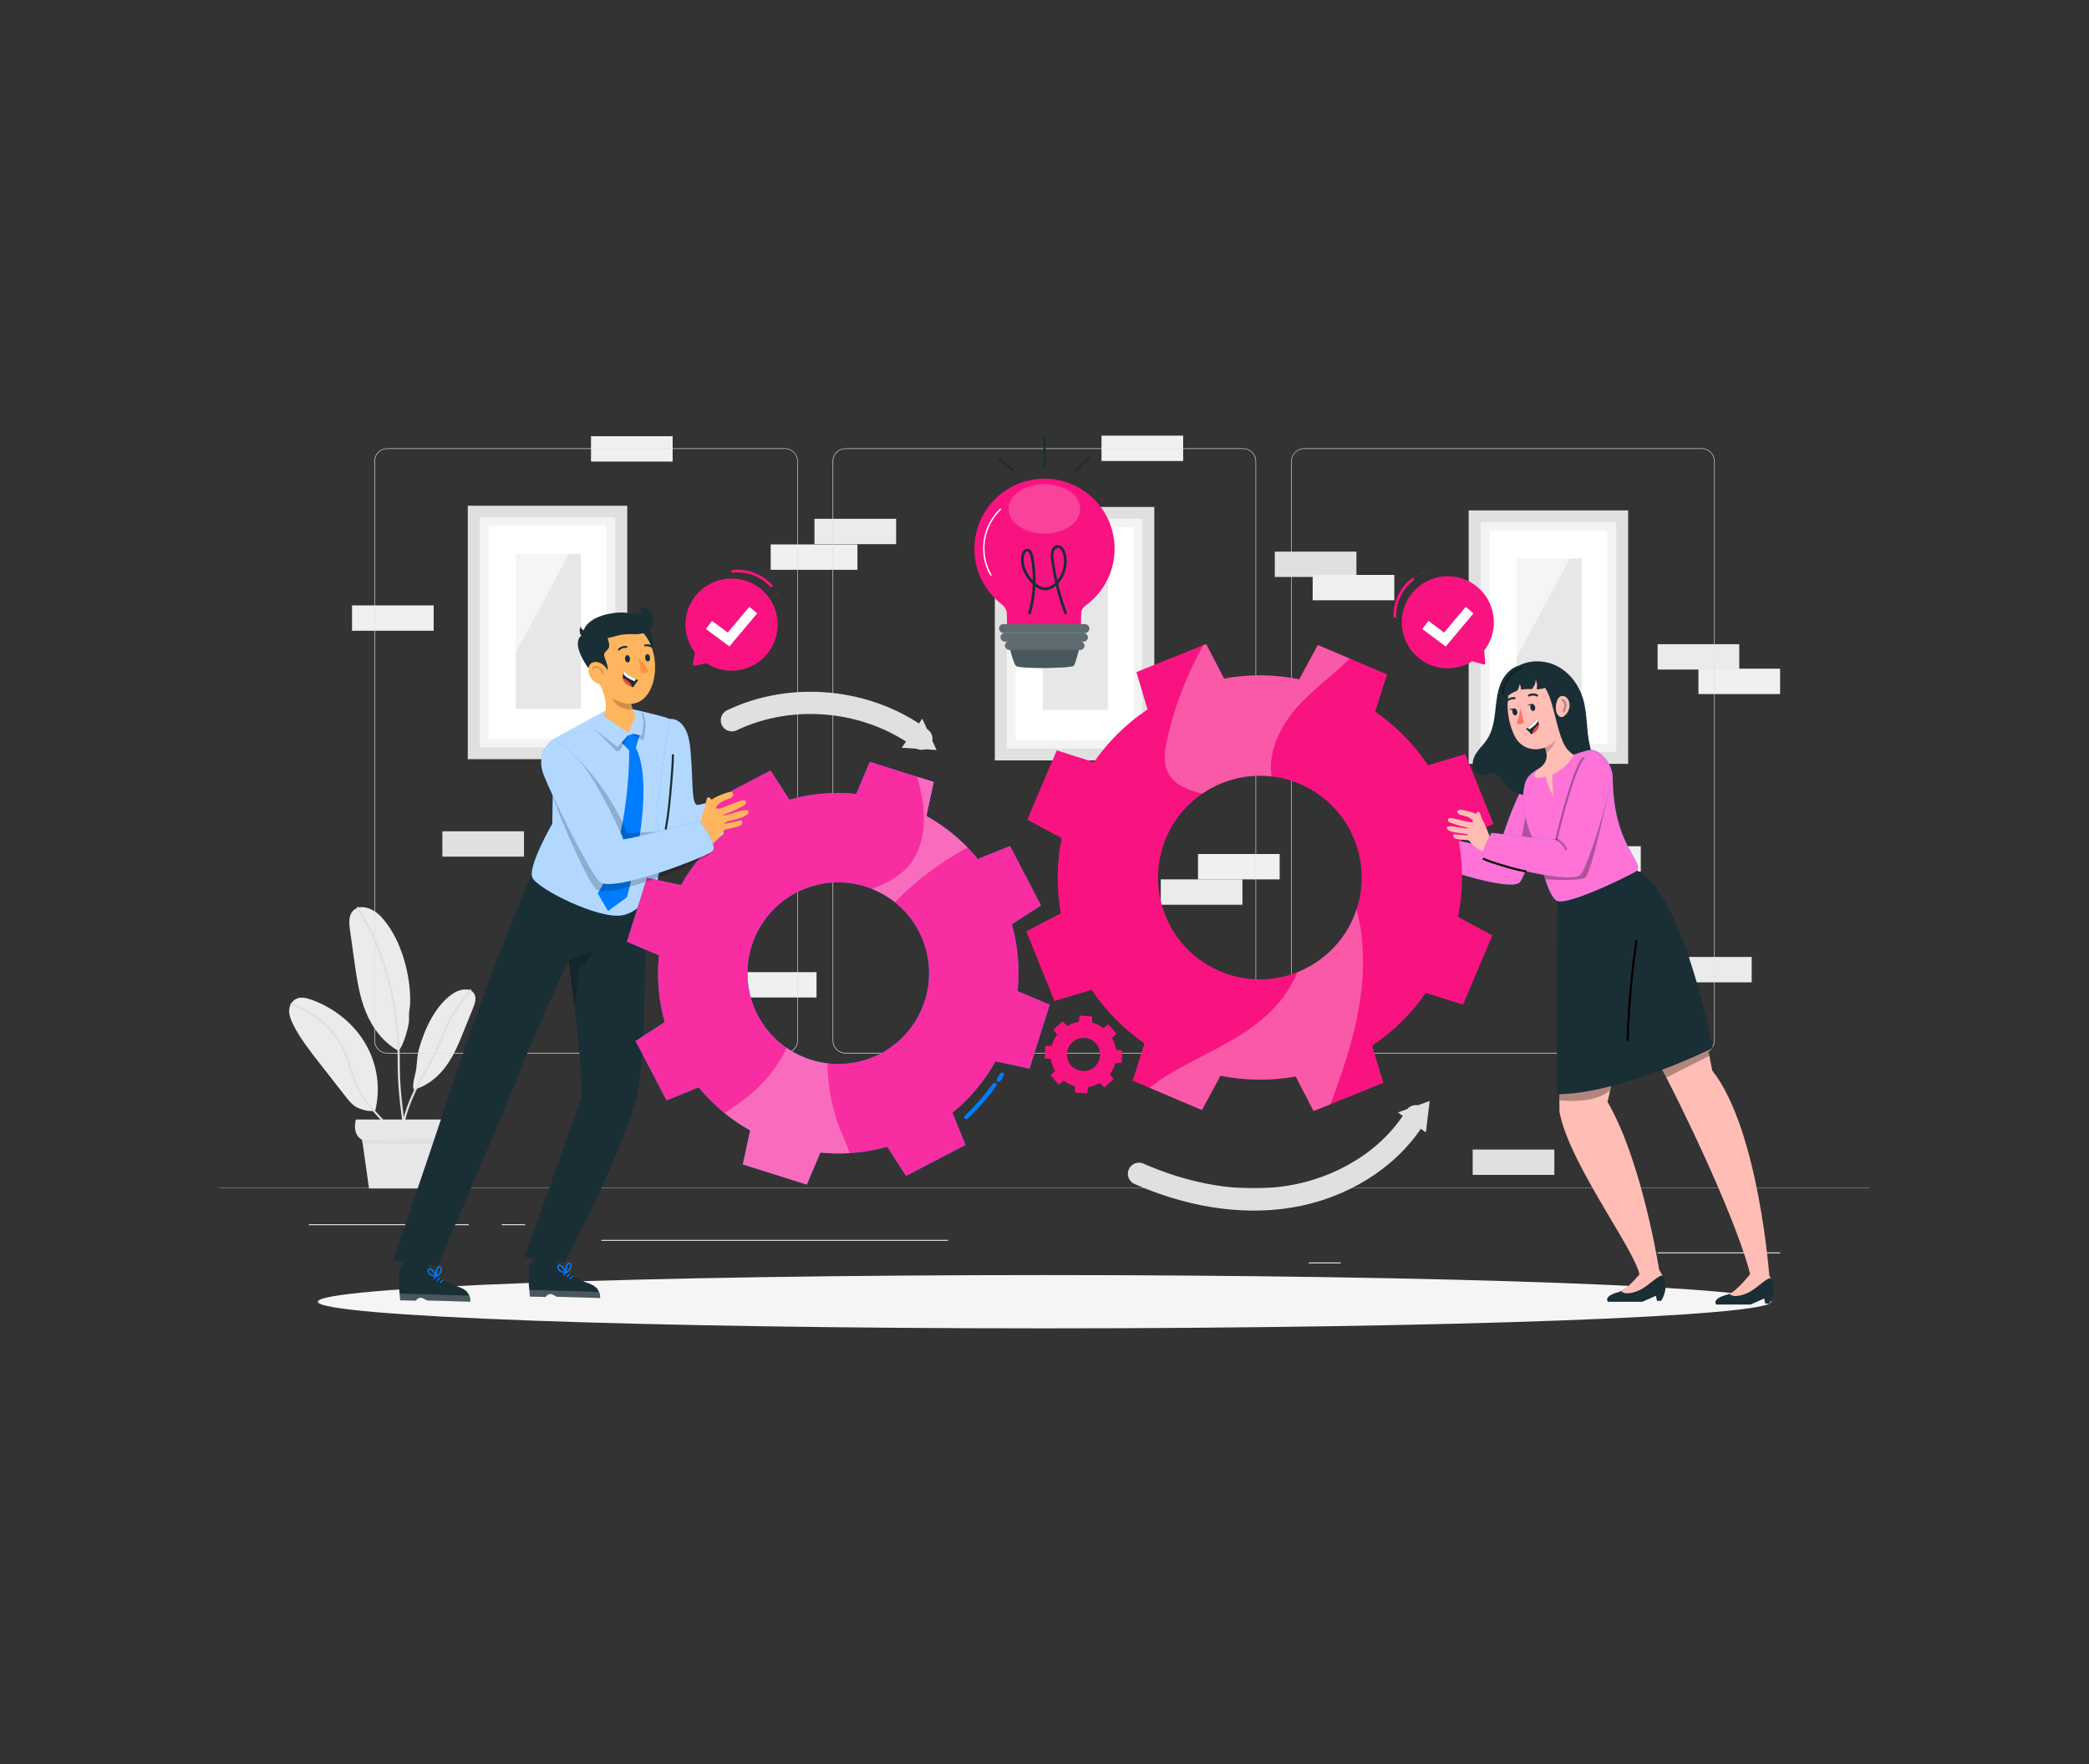 <?xml version="1.0" encoding="UTF-8"?>
<svg id="Layer_1" data-name="Layer 1" xmlns="http://www.w3.org/2000/svg" viewBox="0 0 752 635">
  <rect x="0" y="0" width="752" height="635" fill="#333333" stroke="none"/>
  <defs>
    <style>
      .cls-1, .cls-2, .cls-3, .cls-4, .cls-5 {
        opacity: .2;
      }

      .cls-1, .cls-6, .cls-3, .cls-7, .cls-8, .cls-9 {
        fill: #fff;
      }

      .cls-10 {
        fill: #ffb55d;
      }

      .cls-11 {
        fill: #ff3d3b;
      }

      .cls-2, .cls-3, .cls-12, .cls-9 {
        isolation: isolate;
      }

      .cls-13 {
        stroke: #e0e0e0;
        stroke-width: 8px;
      }

      .cls-13, .cls-14, .cls-15, .cls-16, .cls-17, .cls-5 {
        fill: none;
      }

      .cls-13, .cls-5 {
        stroke-linecap: round;
        stroke-linejoin: round;
      }

      .cls-18 {
        fill: #f0f0f0;
      }

      .cls-14 {
        stroke: #f81381;
      }

      .cls-14, .cls-15, .cls-16, .cls-17 {
        stroke-miterlimit: 10;
      }

      .cls-19, .cls-7 {
        opacity: .3;
      }

      .cls-20 {
        fill: #e0e0e0;
      }

      .cls-15 {
        stroke: #fff;
      }

      .cls-15, .cls-16, .cls-5 {
        stroke-width: .5px;
      }

      .cls-21 {
        fill: #1a2e35;
      }

      .cls-22 {
        fill: #f72da1;
      }

      .cls-16 {
        stroke: #007cff;
      }

      .cls-17 {
        stroke: #1a2e35;
      }

      .cls-23 {
        fill: #ff7268;
      }

      .cls-24 {
        fill: #007cff;
      }

      .cls-25 {
        fill: #ffbdb5;
      }

      .cls-26 {
        fill: #e7e7e7;
      }

      .cls-27 {
        fill: #ff9144;
      }

      .cls-5 {
        stroke: #000;
      }

      .cls-28 {
        fill: #f71380;
      }

      .cls-29 {
        fill: #ebebeb;
      }

      .cls-30 {
        fill: #f81381;
      }

      .cls-31 {
        fill: #f5f5f5;
      }

      .cls-32 {
        fill: #ff73d7;
      }

      .cls-8 {
        opacity: .7;
      }

      .cls-9 {
        opacity: .6;
      }
    </style>
  </defs>
  <path class="cls-13" d="M263.46,259.28c21.66-10.35,48.95-7.7,68.22,6.63"/>
  <polygon class="cls-20" points="332.01 258.7 324.58 269.18 337.14 269.98 332.01 258.7"/>
  <g>
    <path class="cls-13" d="M410.01,422.53c16.96,7.46,35.91,11.2,54.2,8.24,18.29-2.96,35.78-13.15,45.43-28.96"/>
    <polygon class="cls-20" points="503.23 400.44 513.3 407.64 514.65 396.33 503.23 400.44"/>
  </g>
  <g>
    <g>
      <path class="cls-29" d="M149.13,392.17c-.12.27-.51-.25-.38-1.83.07-.95.3-2.14.56-3.06,1.03-3.66.52-6.19,1.55-9.85,1.98-6.99,5.92-15.68,12.31-19.86,2.22-1.45,5.73-2.2,7.33-.17,1.2,1.52.54,3.63-.17,5.39-1.12,2.76-2.23,5.53-3.35,8.29-1.75,4.34-3.53,8.73-6.32,12.58-2.79,3.86-6.72,7.19-11.54,8.52"/>
      <path class="cls-20" d="M145.63,404.19c.76-3.44,1.98-6.77,3.41-9.98,1.96-4.41,4.55-8.43,6.78-12.69,3.36-6.4,5.22-13.64,9.68-19.4,1.39-1.8,2.73-3.64,4.1-5.46.29-.39-.36-.76-.65-.38-2.87,3.82-5.92,7.43-7.92,11.8-1.83,3.97-3.36,8.08-5.31,11.99-2.18,4.37-4.88,8.43-6.93,12.88-1.63,3.54-3.05,7.23-3.89,11.04-.1.47.62.67.72.2h0Z"/>
      <path class="cls-29" d="M135.1,399.69c1.96-7.98.72-16.59-3.45-23.82-4.16-7.23-11.21-13.01-19.49-15.99-1.67-.6-3.56-1.09-5.21-.46-1.77.67-2.77,2.49-2.85,4.25-.08,1.76.61,3.47,1.4,5.07,2.38,4.81,5.75,9.14,9.1,13.43,3.29,4.21,6.58,8.42,9.87,12.63,1.05,1.34,2.13,2.71,3.62,3.62,1.49.91,5.43,2.06,7,1.26"/>
      <path class="cls-29" d="M143.5,378.15c2.03-2.06,3.8-9.62,3.76-10.9-.15-5.03.54-3.48.39-8.52-.29-9.61-3.78-21.8-10.71-28.99-2.4-2.49-6.72-4.43-9.46-2.25-2.05,1.64-1.88,4.56-1.53,7.04.55,3.89,1.1,7.79,1.64,11.68.86,6.12,1.74,12.3,4.1,18.07,2.36,5.77,6.37,11.19,12.2,14.24"/>
      <path class="cls-20" d="M143.2,418.48c1.58-4.61-.48-9.38-3.28-13.05-3.2-4.19-7.36-7.59-9.93-12.26-2.61-4.73-3.76-10.07-5.78-15.05-1.4-3.46-3.78-6.5-6.44-9.09-3.61-3.52-7.95-6.32-12.78-7.83-.46-.14-.66.58-.2.72,4.35,1.36,8.3,3.81,11.65,6.88,2.74,2.51,5.28,5.51,6.8,8.93,1.95,4.38,2.98,9.12,4.95,13.49,2.05,4.56,5.32,8.01,8.63,11.68,3.7,4.1,7.66,9.56,5.66,15.37-.16.46.57.65.72.2h0Z"/>
      <path class="cls-20" d="M147.64,419.91c-.63-6.84-1.77-13.62-2.61-20.43-.44-3.56-.79-7.14-.97-10.73s-.09-7.41-.2-11.12c-.22-7.5-1.23-14.99-2.99-22.29-1.67-6.94-3.88-14.12-7.16-20.49-1.44-2.79-3.05-5.5-4.57-8.25-.23-.42-.88-.04-.65.38,1.44,2.6,2.89,5.21,4.33,7.81,1.32,2.39,2.29,5.03,3.26,7.57,1.36,3.58,2.53,7.24,3.51,10.95,1.89,7.2,3.05,14.6,3.43,22.04.2,3.86.07,7.72.21,11.58.13,3.5.42,6.99.81,10.47.85,7.52,2.16,14.97,2.85,22.51.04.48.79.48.75,0h0Z"/>
    </g>
    <path class="cls-26" d="M128.12,402.99h32.39s2.36,5.44-2.36,6.97l-2.96,17.85h-22.35l-2.48-17.53s-3.67-1.42-2.25-7.29Z"/>
    <g class="cls-12">
      <path class="cls-20" d="M130.37,410.29c9.11,0,18.67-.33,27.78-.33l-.3,1.84h-27.27l-.21-1.51Z"/>
    </g>
  </g>
  <rect class="cls-18" x="126.72" y="217.92" width="29.39" height="9.13"/>
  <rect class="cls-18" x="212.75" y="157.02" width="29.39" height="9.13"/>
  <rect class="cls-18" x="396.52" y="156.82" width="29.39" height="9.13"/>
  <g>
    <rect class="cls-18" x="611.41" y="240.71" width="29.39" height="9.13"/>
    <rect class="cls-29" x="596.71" y="231.89" width="29.39" height="9.13"/>
  </g>
  <rect class="cls-20" x="530.14" y="413.8" width="29.39" height="9.13"/>
  <rect class="cls-29" x="417.86" y="316.55" width="29.39" height="9.13"/>
  <rect class="cls-18" x="431.26" y="307.42" width="29.39" height="9.13"/>
  <rect class="cls-20" x="159.24" y="299.24" width="29.39" height="9.13"/>
  <rect class="cls-18" x="264.55" y="349.94" width="29.39" height="9.13"/>
  <g>
    <rect class="cls-29" x="601.18" y="344.48" width="29.39" height="9.13"/>
    <rect class="cls-18" x="561.26" y="304.62" width="29.39" height="9.13"/>
  </g>
  <g>
    <rect class="cls-29" x="293.19" y="186.75" width="29.39" height="9.13"/>
    <rect class="cls-18" x="277.44" y="195.98" width="31.22" height="9.13"/>
  </g>
  <rect class="cls-20" x="458.9" y="198.56" width="29.39" height="9.13"/>
  <rect class="cls-18" x="472.53" y="206.95" width="29.39" height="9.13"/>
  <g>
    <rect class="cls-20" x="168.39" y="182.05" width="57.41" height="91.23"/>
    <rect class="cls-9" x="172.71" y="186.31" width="48.78" height="82.72"/>
    <rect class="cls-6" x="175.93" y="189.29" width="42.33" height="76.76"/>
    <rect class="cls-26" x="185.66" y="199.36" width="23.44" height="55.74"/>
    <path class="cls-9" d="M178.41,190.97s-.76,55.68.38,55.49c1.13-.19,30.19-54.83,30.32-55.4l-30.69-.1Z"/>
  </g>
  <g>
    <rect class="cls-20" x="528.69" y="183.73" width="57.41" height="91.23"/>
    <rect class="cls-9" x="533.01" y="187.98" width="48.78" height="82.72"/>
    <rect class="cls-6" x="536.24" y="190.96" width="42.33" height="76.76"/>
    <rect class="cls-26" x="545.96" y="201.03" width="23.44" height="55.74"/>
    <path class="cls-9" d="M538.71,192.64s-.76,55.68.38,55.49c1.13-.19,30.19-54.83,30.32-55.4l-30.69-.1Z"/>
  </g>
  <g>
    <rect class="cls-20" x="358.12" y="182.49" width="57.41" height="91.23"/>
    <rect class="cls-9" x="362.44" y="186.75" width="48.78" height="82.72"/>
    <rect class="cls-6" x="365.66" y="189.73" width="42.33" height="76.76"/>
    <rect class="cls-26" x="375.39" y="199.8" width="23.44" height="55.74"/>
    <path class="cls-9" d="M368.14,191.41s-.76,55.68.38,55.49c1.13-.19,30.19-54.83,30.32-55.4l-30.69-.1Z"/>
  </g>
  <g>
    <g>
      <g>
        <g>
          <path class="cls-20" d="M612.61,379.2h-143.16c-2.56,0-4.64-2.08-4.64-4.64v-208.52c0-2.56,2.08-4.64,4.64-4.64h143.16c2.56,0,4.64,2.08,4.64,4.64v208.52c0,2.56-2.08,4.64-4.64,4.64ZM469.45,161.58c-2.45,0-4.45,1.99-4.45,4.44v208.52c0,2.45,1.99,4.45,4.45,4.45h143.16c2.45,0,4.45-1.99,4.45-4.45v-208.52c0-2.45-1.99-4.44-4.45-4.44h-143.16Z"/>
          <path class="cls-20" d="M447.53,379.2h-143.16c-2.56,0-4.64-2.08-4.64-4.64v-208.52c0-2.56,2.08-4.64,4.64-4.64h143.16c2.56,0,4.64,2.08,4.64,4.64v208.52c0,2.56-2.08,4.64-4.64,4.64ZM304.37,161.58c-2.45,0-4.44,1.99-4.44,4.44v208.52c0,2.45,1.99,4.45,4.44,4.45h143.16c2.45,0,4.45-1.99,4.45-4.45v-208.52c0-2.45-1.99-4.44-4.45-4.44h-143.16Z"/>
        </g>
        <path class="cls-20" d="M282.55,379.2h-143.16c-2.56,0-4.64-2.08-4.64-4.64v-208.52c0-2.56,2.08-4.64,4.64-4.64h143.16c2.56,0,4.64,2.08,4.64,4.64v208.52c0,2.56-2.08,4.64-4.64,4.64ZM139.39,161.58c-2.45,0-4.44,1.99-4.44,4.44v208.52c0,2.45,1.99,4.45,4.44,4.45h143.16c2.45,0,4.45-1.99,4.45-4.45v-208.52c0-2.45-1.99-4.44-4.45-4.44h-143.16Z"/>
      </g>
      <rect class="cls-20" x="78.98" y="427.57" width="594.03" height=".1"/>
    </g>
    <g>
      <rect class="cls-29" x="596.69" y="450.83" width="44.14" height=".33"/>
      <rect class="cls-29" x="471.08" y="454.45" width="11.59" height=".33"/>
      <rect class="cls-29" x="111.17" y="440.7" width="57.56" height=".33"/>
      <rect class="cls-29" x="180.6" y="440.7" width="8.44" height=".33"/>
      <rect class="cls-29" x="216.47" y="446.32" width="124.84" height=".33"/>
    </g>
  </g>
  <path class="cls-31" d="M637.6,468.58c0,5.3-117.12,9.59-261.6,9.59s-261.6-4.3-261.6-9.59,117.12-9.59,261.6-9.59,261.6,4.3,261.6,9.59Z"/>
  <g>
    <path class="cls-21" d="M359.08,165.26c1.71,1.38,3.47,2.68,5.18,4.06.16.13.37.15.53,0,.13-.13.16-.4,0-.53-1.71-1.38-3.47-2.68-5.18-4.06-.16-.13-.37-.15-.53,0-.13.13-.16.4,0,.53h0Z"/>
    <path class="cls-21" d="M376.37,167.83v-10.82c0-.48-.75-.48-.75,0v10.82c0,.48.75.48.75,0h0Z"/>
    <path class="cls-21" d="M387.64,169.67c1.53-1.59,3.05-3.17,4.58-4.76.33-.35-.19-.88-.53-.53-1.53,1.59-3.05,3.17-4.58,4.76-.33.35.19.88.53.53h0Z"/>
  </g>
  <g>
    <path class="cls-21" d="M363.12,231.93s1.6,6.48,2.53,7.72,20.06.93,20.86,0c.8-.93,2.36-7.72,2.36-7.72h-25.75Z"/>
    <path class="cls-1" d="M363.12,231.93s1.6,6.48,2.53,7.72,20.06.93,20.86,0c.8-.93,2.36-7.72,2.36-7.72h-25.75Z"/>
    <g>
      <g>
        <path class="cls-30" d="M376.3,172.31c-13.94-.16-25.37,11-25.53,24.94-.09,7.56,3.22,14.77,9.01,19.63,1.07.88,2.69,1.94,2.66,4.15,0,.07.11,5.52.11,5.52h26.55s.11-5.66.11-5.72c0-1.94,1.5-2.78,2.61-3.65,5.87-4.71,9.33-11.8,9.42-19.32.16-13.94-11-25.37-24.94-25.53Z"/>
        <path class="cls-3" d="M388.84,183.19c0,4.91-5.75,8.91-12.88,8.91s-12.88-3.99-12.88-8.91,5.75-8.92,12.88-8.92,12.88,3.99,12.88,8.92Z"/>
      </g>
      <path class="cls-15" d="M356.77,207.14c-2.2-3.77-3.07-8.29-2.43-12.6.64-4.31,2.78-8.39,5.97-11.36"/>
      <path class="cls-17" d="M370.54,221.03c1.94-6.59,2.28-13.78.97-20.57-.21-1.1-.71-2.42-1.69-2.44-.88-.02-1.46,1.06-1.65,2.04-.67,3.47,1.13,6.99,3.43,9.39,1.25,1.3,2.75,2.43,4.44,2.51,1.69.08,3.31-.92,4.53-2.25,2.34-2.55,3.51-6.55,2.66-10.11-.36-1.51-1.43-3.13-2.77-2.84-.81.17-1.4,1.03-1.61,1.94-.21.91-.11,1.87.01,2.8.86,6.71,2.49,13.29,4.86,19.51"/>
    </g>
    <rect class="cls-21" x="359.65" y="224.66" width="32.49" height="3.2" rx="1.58" ry="1.58"/>
    <rect class="cls-7" x="359.65" y="224.66" width="32.49" height="3.2" rx="1.58" ry="1.58"/>
    <rect class="cls-21" x="360.17" y="227.86" width="31.43" height="3.1" rx="1.55" ry="1.55"/>
    <rect class="cls-7" x="360.17" y="227.86" width="31.43" height="3.1" rx="1.55" ry="1.55"/>
    <rect class="cls-21" x="361.77" y="230.86" width="28.62" height="3.1" rx="1.55" ry="1.55"/>
    <rect class="cls-7" x="361.77" y="230.86" width="28.62" height="3.1" rx="1.55" ry="1.55"/>
  </g>
  <g>
    <g>
      <path class="cls-30" d="M531.13,210.74c-7.58-5.68-18.43-3.91-23.77,4.07-4.7,7.03-3.24,16.71,3.32,22.05,5.72,4.65,13.49,4.84,19.32,1.17l3.97,1.14c.39.11.77-.21.73-.61l-.44-4.39c.06-.07.12-.14.18-.21,5.5-7.33,4.01-17.73-3.32-23.23Z"/>
      <path class="cls-14" d="M502.13,222.29c-.28-5.39,2.36-10.84,6.75-13.97"/>
      <path class="cls-30" d="M510.95,206.96c.63-.53,1.38-.92,2.17-1.15"/>
    </g>
    <polygon class="cls-6" points="520.44 232.72 512.01 226.44 514.2 223.49 519.85 227.71 527.62 218.44 530.43 220.79 520.44 232.72"/>
  </g>
  <g>
    <g>
      <path class="cls-30" d="M277.46,233.55c4.98-8.06,2.24-18.71-6.19-23.3-7.43-4.05-16.94-1.73-21.67,5.29-4.12,6.11-3.61,13.87.57,19.35l-.78,4.06c-.08.4.27.75.67.67l4.34-.83c.08.05.15.11.23.16,7.79,4.82,18.02,2.41,22.84-5.39Z"/>
      <path class="cls-14" d="M263.35,205.71c5.34-.76,11.01,1.38,14.52,5.47"/>
      <path class="cls-30" d="M279.41,213.11c.58.58,1.04,1.29,1.34,2.05"/>
    </g>
    <polygon class="cls-6" points="262.57 232.72 254.14 226.44 256.33 223.49 261.98 227.71 269.75 218.44 272.57 220.79 262.57 232.72"/>
  </g>
  <path class="cls-28" d="M388.35,367.84c-1.49.21-2.9.71-4.17,1.44l-1.67-1.57-3.31,2.92,1.35,1.85c-.88,1.17-1.55,2.5-1.94,3.96l-2.28.07-.27,4.4,2.25.35c.21,1.49.71,2.9,1.44,4.17l-1.57,1.67,2.92,3.31,1.85-1.35c1.17.88,2.5,1.55,3.96,1.94l.07,2.28,4.4.27.35-2.25c1.49-.21,2.9-.71,4.17-1.44l1.67,1.57,3.31-2.92-1.35-1.85c.88-1.17,1.55-2.5,1.94-3.96l2.28-.07.27-4.4-2.25-.35c-.21-1.5-.71-2.9-1.44-4.17l1.57-1.67-2.92-3.31-1.85,1.35c-1.17-.88-2.5-1.55-3.96-1.94l-.07-2.28-4.4-.27-.35,2.25ZM396.01,379.95c-.2,3.29-3.04,5.79-6.33,5.59-3.29-.2-5.79-3.04-5.59-6.33.2-3.29,3.04-5.79,6.33-5.59,3.29.2,5.79,3.04,5.59,6.33Z"/>
  <g>
    <path class="cls-10" d="M510.12,306.76s-3.29-1.75-4.32-3.12c-1.02-1.37-1.19-1.2-1.27-1.23-.08-.03-4.21-.18-4.81-.65-.6-.47-.71-1.28-.28-1.4.44-.11,4.01.42,4.93.27.92-.16-.57-.51-3.03-.78s-4.56-.79-4.41-1.96c.16-1.17,5.8.38,7.32.28,1.53-.1-1.31-.41-3.43-1.15-2.13-.74-3.91-1-3.45-2.2.45-1.2,7.32,1.47,8.49,1.14,1.17-.33.01-1.12-1.13-1.77-1.14-.65-3.39-.63-3.84-1.45s.04-1.2.86-1.24c.82-.04,4.68.81,5.6,1.55,0,0,.47-.98,1.04-.88.57.1.89,2.43,1.49,3.23.6.81,2.71,6.32,2.71,6.32l-2.48,5.02Z"/>
    <path class="cls-24" d="M551.73,278.11c-5.44,5.39-12.28,26.77-12.04,27.47.24.7-26.67-5.78-26.67-5.78,0,0-4.71,8.03-2.59,9.46,2.12,1.44,33.73,12.44,36.79,8.18,2.52-3.51,9.16-24.49,11.22-32.83l-6.71-6.5Z"/>
    <path class="cls-32" d="M551.73,278.11c-5.44,5.39-12.28,26.77-12.04,27.47.24.7-26.67-5.78-26.67-5.78,0,0-4.71,8.03-2.59,9.46,2.12,1.44,33.73,12.44,36.79,8.18,2.52-3.51,9.16-24.49,11.22-32.83l-6.71-6.5Z"/>
  </g>
  <g>
    <g>
      <path class="cls-25" d="M562.17,335.43s-1.24,39.09-.79,64.82c3.77,20.22,31.51,55.16,28.76,60.64.09,1.23,5.97-2.98,7.13-3.72,0,0-6.07-39.09-18.61-60.54,6.87-25.92,2.29-62.37,2.29-62.37l-18.78,1.17Z"/>
      <path class="cls-19" d="M561.32,396.03s11.94,1.76,18.32-3.54l.31-1.5-18.67,2.66.04,2.38Z"/>
      <path class="cls-25" d="M566.31,327.31s23.51,40.97,33.97,61.39c10.98,21.45,27.72,57.95,30.53,73.43,1.49.4,3.87-.15,6.21-1.7,0,0-3.72-53.56-20.65-75.1-10.24-55.04-28.02-64.05-28.02-64.05l-22.03,6.04Z"/>
      <polygon class="cls-19" points="598.4 385.09 599.84 387.86 615.33 380.06 614.81 377.71 598.4 385.09"/>
      <g>
        <path class="cls-21" d="M636.94,469.24h-1.47l-.41-1.82-4.88,2.17h-12.36s-1.97-1.98,3.92-3.55c.29-.08.57-.19.83-.32,3.14-1.47,7.61-6.45,7.61-6.45h6.79c.21.31.39.64.56.98.75,1.52,2.01,4.66-.59,8.99Z"/>
        <path class="cls-25" d="M637.52,460.32h0c-.9-1.03-4.97,3.39-7.96,4.88-2.67,1.33-5.66,1.92-6.99.57,3.14-1.47,8.08-7.9,8.08-7.9h5.46s1.14,1.77,1.41,2.45Z"/>
      </g>
      <path class="cls-21" d="M597.97,468.26h-1.47l-.41-1.82-4.88,2.17h-12.36s-1.97-1.98,3.92-3.55c.29-.08.57-.19.83-.32,3.14-1.47,7.61-6.45,7.61-6.45h6.79c.21.31.39.64.56.98.78,1.52,2.02,4.66-.59,8.99Z"/>
      <path class="cls-25" d="M598.55,459.34h0c-.9-1.03-4.97,3.39-7.96,4.88-2.67,1.33-5.66,1.92-6.99.57,3.14-1.47,8.08-7.9,8.08-7.9h5.46s1.09,1.77,1.41,2.45Z"/>
      <path class="cls-21" d="M588.75,313.12l-.17-1.8c-9.88,3.33-17.97,6.51-28.33,7.7l.58,3.26c-.64,5.86-.37,53.97-.37,71.58,13.92.25,37.58-7.51,56.1-16.63-1.62-7.91-11.72-56.85-27.81-64.11Z"/>
      <path d="M588.71,338.68c-1.75,11.81-2.81,23.71-3.18,35.64-.01.48.74.48.75,0,.37-11.86,1.42-23.7,3.16-35.44.07-.47-.65-.68-.72-.2h0Z"/>
    </g>
    <path class="cls-21" d="M572.36,268.64c-1.36-5.64-.84-11.64-2.52-17.19-1.45-4.82-4.66-9.18-9.1-11.55-4.24-2.26-9.58-2.53-13.85-.36-2.94.79-5.3,3.35-6.55,6.2-1.42,3.24-1.69,6.84-2.09,10.35-.4,3.51-1,7.13-2.95,10.08-.98,1.49-2.27,2.75-3.33,4.18-1.06,1.43-1.92,3.13-1.82,4.91.1,1.78,1.42,3.58,3.19,3.71,1.6.12,3.18-1.06,4.71-.59,1.26.38,1.93,1.7,2.68,2.78,2.18,3.14,5.93,4.93,9.72,5.47,3.79.54,7.64-.03,11.38-.81,2.47-.51,4.97-1.13,7.15-2.39,2.19-1.26,4.06-3.26,4.64-5.72.71-3-.55-6.06-1.27-9.06Z"/>
    <polygon class="cls-19" points="551.81 301.94 549.09 294.06 547.8 301.21 551.81 301.94"/>
    <path class="cls-24" d="M548.33,285.77c-.33,6.36,1.6,12.15,3.48,16.18,2.29,5.31,5.36,22.97,9.56,22.47,3.62.6,18.35-5.78,27.43-10.67,4.04-3.08-8.15-8.41-8.26-33.96,0-4.41-4.58-10.91-9.03-9.67-1.18.33-2.43.7-3.7,1.12-4.48,1.38-8.86,3.06-13.12,5.03-1.38.67,1.35-.74,0,0-4.86,2.54-5.84,4.41-6.37,9.5Z"/>
    <path class="cls-32" d="M548.33,285.77c-.33,6.36,1.6,12.15,3.48,16.18,2.29,5.31,5.36,22.97,9.56,22.47,3.62.6,18.35-5.78,27.43-10.67,4.04-3.08-8.15-8.41-8.26-33.96,0-4.41-4.58-10.91-9.03-9.67-1.18.33-2.43.7-3.7,1.12-4.48,1.38-8.86,3.06-13.12,5.03-1.38.67,1.35-.74,0,0-4.86,2.54-5.84,4.41-6.37,9.5Z"/>
    <path class="cls-25" d="M561.41,257.39c.35,4.66,1.32,12.45,5.1,14.31,0,0-1.39,3.91-7.68,7.2-.02,2.61.1,5.22.37,7.82,0,0-2.82-5.18-2.64-7.16-7.45,1.94-2.91-2.65-2.91-2.65,4.45-2.85,3.32-6.42,1.58-9.53l6.19-9.99Z"/>
    <path class="cls-2" d="M558.98,262.75l-3.07,6.25c.49.68.74,1.99.74,1.99,1.64-1.08,3.83-4.01,3.34-6.01-.2-.8-.54-1.55-1.01-2.22Z"/>
    <path class="cls-25" d="M562.59,249.17c1.13,7.33,1.77,10.41-.98,15.1-4.15,7.05-13.18,7.3-16.44.55-2.93-6.06-4.31-17.05,1.97-21.82,4.07-3.32,10.07-2.72,13.39,1.36,1.12,1.38,1.84,3.04,2.07,4.81Z"/>
    <path class="cls-21" d="M554.91,246.3c5.53,3.56,5.39,27.5,13.07,24.41,7.68-3.09-5.04-28.52-10.56-29.39-5.52-.87-2.51,4.97-2.51,4.97Z"/>
    <path class="cls-21" d="M557.43,241.42c.69,5.03.36,6.51-4.26,6.72.29-1.16.16-2.39-.35-3.47-.01,1.28-.52,2.5-1.42,3.41-1.29-.08-2.58-.03-3.85.16-.01-.73-.19-1.45-.51-2.1-.05.9-.36,1.77-.9,2.5-1.28.47-2.47,1.14-3.52,1.99-1.74-4.97,4.75-13.26,14.82-9.21Z"/>
    <path class="cls-25" d="M565,254.24c-.13,1.43-.86,2.73-2.01,3.59-1.45.99-2.79-.6-2.91-2.62-.11-1.82.51-4.55,2.22-4.68,1.71-.13,2.91,1.81,2.69,3.7Z"/>
    <g>
      <path class="cls-21" d="M552.59,254.34c.21.67,0,1.37-.45,1.55-.46.18-1-.21-1.21-.89-.21-.67,0-1.37.45-1.55.46-.18,1,.21,1.21.89Z"/>
      <path class="cls-21" d="M553.43,250.72c-.09.04-.19.03-.28-.01-1.4-.73-2.56-.03-2.57-.02-.17.1-.39.05-.48-.13-.09-.18-.03-.41.14-.52.06-.04,1.52-.92,3.25-.01.17.09.24.32.14.5-.05.09-.12.16-.2.19Z"/>
      <path class="cls-21" d="M542.29,252.75c-.09,0-.18-.03-.25-.1-.14-.14-.12-.37.03-.52,1.53-1.45,3.17-1.15,3.24-1.13.2.04.31.23.26.43-.05.2-.26.33-.45.29-.06-.01-1.35-.23-2.56.92-.08.07-.18.11-.28.11Z"/>
      <path class="cls-23" d="M547.31,254.85s-.37,3.03-1.17,5.07c-.14.36.12.75.5.78.99.08,1.95-.51,1.95-.51l-1.28-5.34Z"/>
      <path class="cls-21" d="M551.54,253.38l-1.76.22s2.21.78,1.76-.22Z"/>
      <path class="cls-21" d="M546.14,255.93c.21.67,0,1.37-.45,1.55-.46.18-1-.21-1.21-.89-.21-.67,0-1.37.45-1.55.46-.18,1,.21,1.21.89Z"/>
      <path class="cls-21" d="M545,255.03l-1.76.22s1.56.8,1.76-.22Z"/>
      <g class="cls-19">
        <path d="M562.36,252.33c.52.27.77.84.8,1.4.03.77-.3,1.5-.61,2.19-.08.18-.05.4.13.51.16.09.43.05.51-.13.38-.83.79-1.74.71-2.68-.07-.78-.44-1.56-1.16-1.93-.43-.22-.81.43-.38.65h0Z"/>
      </g>
    </g>
    <g>
      <path class="cls-21" d="M549.31,262.39c.8.61,1.97,1.94,1.97,1.94.14-.08.28-.17.41-.26,1.86-1.19,2.32-2.36,2.28-3.29-.03-.51-.21-.95-.41-1.28-.22-.39-.47-.61-.47-.61-.61,1.22-2.25,2.47-3.16,3.1-.38.27-.63.42-.63.42Z"/>
      <path class="cls-6" d="M549.94,261.97l.6.56c1.75-1.13,2.82-2.16,3.03-3.04-.22-.39-.47-.61-.47-.61-.61,1.22-2.25,2.47-3.16,3.1Z"/>
      <path class="cls-11" d="M551.7,264.07c1.86-1.19,2.32-2.36,2.28-3.29-.62.43-1.31,1.02-1.8,1.73-.37.54-.48,1.08-.48,1.56Z"/>
    </g>
    <path class="cls-19" d="M555.73,314.9l.52,1.63s12.25.87,14.44-.69c2.2-1.56,8.24-30.18,8.24-30.18,0,0-11.17,26.2-11.68,26.75-.51.55-11.52,2.49-11.52,2.49Z"/>
    <g class="cls-19">
      <path d="M547.43,240.13c-3.93,1.55-6.69,5.43-6.84,9.66-.02.48.73.48.75,0,.14-3.87,2.68-7.51,6.29-8.94.44-.18.25-.9-.2-.72h0Z"/>
    </g>
    <g>
      <path class="cls-30" d="M413.09,255.37c-7.71,5.14-14.19,11.63-19.3,19l-13.38-4.26-10.59,24.92,12.35,6.68c-1.76,8.79-1.93,17.96-.28,27.08l-12.44,6.43,10.13,25.1,13.42-4c5.14,7.71,11.63,14.19,19,19.3l-4.26,13.38,24.92,10.59,6.68-12.35c8.79,1.75,17.96,1.93,27.08.28l6.43,12.43,25.11-10.13-4-13.42c7.71-5.14,14.19-11.63,19.3-19l13.38,4.25,10.59-24.91-12.35-6.68c1.75-8.79,1.93-17.96.28-27.08l12.44-6.43-10.13-25.1-13.42,4c-5.14-7.71-11.63-14.19-19-19.3l4.26-13.38-24.92-10.59-6.68,12.35c-8.79-1.76-17.96-1.94-27.08-.28l-6.43-12.44-25.11,10.13,4,13.42ZM487.51,302.18c7.57,18.77-1.5,40.13-20.27,47.7-18.77,7.57-40.13-1.5-47.7-20.27-7.57-18.77,1.5-40.13,20.27-47.7,18.77-7.57,40.13,1.5,47.7,20.27Z"/>
      <g>
        <g class="cls-19">
          <path class="cls-6" d="M420.16,266.08c-.9,4-1.55,8.39.3,12.05,2.27,4.48,7.22,6.22,12.27,7.59,2.17-1.5,4.54-2.79,7.08-3.81,5.9-2.38,12.05-3.11,17.96-2.42-1.58-9.35,3.73-19.29,10.5-26.38,5.48-5.73,11.97-10.5,17.61-16.04l-11.49-4.88-6.68,12.35c-8.79-1.76-17.96-1.94-27.08-.28l-6.43-12.44-1.02.41c-5.96,10.56-10.37,22.01-13.02,33.85Z"/>
        </g>
        <g class="cls-19">
          <path class="cls-6" d="M490.41,352.86c.66-8.53.06-17.34-2.03-25.66-3.23,9.95-10.68,18.45-21.14,22.67-.05.02-.1.03-.14.05-2.11,4.86-5.04,9.37-8.7,13.21-12.2,12.78-30.83,17.74-44.64,28.42l18.91,8.03,6.68-12.35c8.79,1.75,17.96,1.93,27.08.28l6.43,12.43,6.08-2.45c5.48-14.48,10.28-29.27,11.47-44.65Z"/>
        </g>
      </g>
    </g>
    <path class="cls-25" d="M534.04,306.76s-3.29-1.75-4.32-3.12c-1.02-1.37-1.19-1.2-1.27-1.23-.08-.03-4.21-.18-4.81-.65-.6-.47-.71-1.28-.28-1.4.44-.11,4.01.42,4.93.27.92-.16-.57-.51-3.03-.78-2.46-.27-4.56-.79-4.41-1.96.16-1.17,5.8.38,7.32.28s-1.31-.41-3.43-1.15c-2.13-.74-3.91-1-3.45-2.2.45-1.2,7.32,1.47,8.49,1.14,1.17-.33.01-1.12-1.13-1.77-1.14-.65-3.39-.63-3.84-1.45-.45-.82.04-1.2.86-1.24.82-.04,4.68.81,5.6,1.55,0,0,.47-.98,1.04-.88s.89,2.43,1.49,3.23c.6.81,2.71,6.32,2.71,6.32l-2.48,5.02Z"/>
    <g>
      <path class="cls-24" d="M574.62,270.75c1.99,1.7,5.64,5.76,5.45,8.38-.62,8.16-8.33,31.99-10.85,35.5-3.06,4.26-32.74-3.93-34.86-5.37-2.12-1.44,2.59-9.46,2.59-9.46,0,0,23.61,2.94,23.37,2.24-.24-.7,4.29-19.32,8.06-25.63,3.77-6.31,4.29-7.29,6.25-5.65.02.02-.02-.02,0,0Z"/>
      <path class="cls-32" d="M574.62,270.75c1.99,1.7,5.64,5.76,5.45,8.38-.62,8.16-8.33,31.99-10.85,35.5-3.06,4.26-32.74-3.93-34.86-5.37-2.12-1.44,2.59-9.46,2.59-9.46,0,0,23.61,2.94,23.37,2.24-.24-.7,4.29-19.32,8.06-25.63,3.77-6.31,4.29-7.29,6.25-5.65.02.02-.02-.02,0,0Z"/>
      <g class="cls-19">
        <path d="M560.67,302.13c1.36-5.78,2.88-11.53,4.64-17.2.76-2.44,1.56-4.88,2.51-7.26.6-1.49,1.23-3.32,2.38-4.49.34-.34-.19-.87-.53-.53-1.05,1.07-1.65,2.61-2.23,3.96-1.02,2.43-1.86,4.93-2.65,7.44-1.86,5.89-3.44,11.87-4.85,17.87-.11.47.61.67.72.2h0Z"/>
      </g>
      <g class="cls-19">
        <path d="M560.12,302.52c1.47.68,2.64,1.88,3.28,3.36.08.19.35.23.51.13.19-.11.22-.33.13-.51-.69-1.59-1.98-2.91-3.55-3.63-.18-.08-.4-.05-.51.13-.09.16-.05.43.13.51h0Z"/>
      </g>
    </g>
    <path d="M533.92,309.51c1.94.9,4.04,1.51,6.08,2.15,2.97.93,5.98,1.78,9.05,2.34.47.09.67-.64.2-.72-2.99-.55-5.94-1.38-8.84-2.28-2.04-.63-4.16-1.23-6.1-2.14-.43-.2-.82.44-.38.65h0Z"/>
  </g>
  <g>
    <g>
      <g>
        <polygon class="cls-21" points="146.34 445.19 144.6 458.21 152.68 458.48 161.52 439.29 146.34 445.19"/>
        <g>
          <path class="cls-21" d="M145.62,456.76c1.04,1.02,3.38.94,4.45.16l.08-1.52c.23-1.27.7-1.87,2.08-1.65.67.1,1.5.95,2.02,2.19.94,2.22,2.08,3.14,2.08,3.14,0,0,6.06,3.23,8.24,3.97,1.3.44,3.05,1.1,3.95,2.54.26.41.49.89.68,1.46.16.47.13,1.51.12,1.53l-15.58-.46s-1.56-.97-2.24-.97c-1.2,0-1.77,1.04-1.77,1.04l-5.66-.12s-.08-.88-.2-2.15h0c-.05-.58-.11-1.23-.18-1.92-.28-2.97.2-6.49.12-7.33-.13-1.47,1.81.1,1.81.1Z"/>
          <path class="cls-24" d="M159.59,460.68c-.07-.06-.18-.07-.26-.03-.38.22-.7.54-.92.94-.12.21.22.43.33.21.2-.36.48-.64.81-.83.11-.07.13-.21.04-.29,0,0,0,0,0,0Z"/>
          <path class="cls-24" d="M158.41,460c-.07-.07-.18-.07-.26-.03-.38.22-.7.54-.92.94-.12.21.22.43.33.21.2-.36.48-.64.81-.83.11-.07.13-.21.04-.29,0,0,0,0,0,0Z"/>
          <path class="cls-24" d="M157.19,459.36c-.07-.07-.18-.07-.26-.03-.38.22-.7.54-.92.94-.12.21.22.43.33.21.2-.36.48-.64.81-.83.11-.07.13-.21.04-.29,0,0,0,0,0,0Z"/>
        </g>
        <path class="cls-3" d="M168.91,466.37c.1.23.2.47.29.73.16.47.13,1.51.12,1.53l-15.58-.46s-1.56-.97-2.24-.97c-1.2,0-1.77,1.04-1.77,1.04l-5.66-.12s-.08-.88-.2-2.15h0c0-.1-.02-.22-.03-.32l25.07.72Z"/>
        <path class="cls-16" d="M157.04,459.53c-.03-.54-.06-1.09,0-1.63.06-.54.23-1.08.55-1.51.15-.2.37-.39.62-.37.26.02.45.28.54.53.16.48.07,1.03-.16,1.48-.24.45-1.14,1.19-1.55,1.5"/>
        <path class="cls-16" d="M156.97,459.53c-.2-.5-.4-1.01-.68-1.48-.28-.46-.66-.88-1.14-1.14-.22-.12-.5-.2-.72-.07-.23.13-.29.44-.27.7.05.51.36.96.77,1.27s1.54.6,2.03.71"/>
      </g>
      <g>
        <polygon class="cls-21" points="193.04 443.86 191.3 456.89 199.38 457.15 208.22 437.96 193.04 443.86"/>
        <g>
          <path class="cls-21" d="M192.32,455.43c1.04,1.02,3.38.94,4.45.16l.08-1.52c.23-1.27.7-1.87,2.08-1.65.67.1,1.5.95,2.02,2.19.94,2.22,2.08,3.14,2.08,3.14,0,0,6.06,3.23,8.24,3.97,1.3.44,3.05,1.1,3.95,2.54.26.41.49.89.68,1.46.16.47.13,1.51.12,1.53l-15.58-.46s-1.56-.97-2.24-.97c-1.2,0-1.77,1.04-1.77,1.04l-5.66-.12s-.08-.88-.2-2.15h0c-.05-.58-.11-1.23-.18-1.92-.28-2.97.2-6.49.12-7.33-.13-1.47,1.81.09,1.81.09Z"/>
          <path class="cls-24" d="M206.29,459.35c-.07-.06-.18-.07-.26-.03-.38.22-.7.54-.92.94-.12.21.22.43.33.21.2-.36.48-.64.81-.83.11-.07.13-.21.04-.29,0,0,0,0,0,0Z"/>
          <path class="cls-24" d="M205.11,458.67c-.07-.07-.18-.07-.26-.03-.38.22-.7.54-.92.94-.12.21.22.43.33.21.2-.36.48-.64.81-.83.11-.07.13-.21.04-.29,0,0,0,0,0,0Z"/>
          <path class="cls-24" d="M203.89,458.03c-.07-.07-.18-.07-.26-.03-.38.22-.7.54-.92.94-.12.21.22.43.33.21.2-.36.48-.64.81-.83.11-.07.13-.21.04-.29,0,0,0,0,0,0Z"/>
        </g>
        <path class="cls-3" d="M215.61,465.04c.1.23.2.47.29.73.16.47.13,1.51.12,1.53l-15.58-.46s-1.56-.97-2.24-.97c-1.2,0-1.77,1.04-1.77,1.04l-5.66-.12s-.08-.88-.2-2.15h0c0-.1-.02-.22-.03-.32l25.07.72Z"/>
        <path class="cls-16" d="M203.74,458.21c-.03-.54-.06-1.09,0-1.63.06-.54.23-1.08.55-1.51.15-.2.37-.39.62-.37.26.02.45.28.54.53.16.48.07,1.03-.16,1.48-.24.45-1.14,1.19-1.55,1.5"/>
        <path class="cls-16" d="M203.67,458.2c-.2-.5-.4-1.01-.68-1.48-.28-.46-.66-.88-1.14-1.14-.22-.12-.5-.2-.72-.07-.23.13-.29.44-.27.7.05.51.36.96.77,1.27s1.54.6,2.03.71"/>
      </g>
      <path class="cls-21" d="M191.59,314.39s-13.08,29.31-26.66,70.09c-14.05,42.17-23.45,69.3-23.45,69.3l16.05,1.93s27.33-63.43,30.16-71.3c2.83-7.87,16.97-38.78,16.97-38.78,0,0,6.27,44.97,4.38,50.32-1.89,5.35-20.21,56.49-20.21,56.49l14.33,1.91s24.46-45.18,26.98-64.7c2.52-19.52,2.38-67.26,2.38-67.26l-40.93-7.99Z"/>
      <polygon class="cls-2" points="204.66 345.62 214.57 341.91 208.3 349.46 206.83 362.5 204.66 345.62"/>
    </g>
    <g>
      <path class="cls-24" d="M217.42,256.12c-.77.47-18.08,9.96-18.08,9.96l-.53,30.45s-8.77,15.22-7.19,19.28c1.58,4.06,23.88,15.17,32.33,13.68,8.46-1.49,12.78-12.9,12.78-12.9,0,0,6.6-33.29,6.94-42.66s-2.48-14.46-2.71-15.1c-.08-.22-1.91-.76-4.29-1.38-4.57-1.19-11.15-2.66-11.15-2.66l-8.1,1.34Z"/>
      <path class="cls-8" d="M217.42,256.12c-.77.47-18.08,9.96-18.08,9.96l-.53,30.45s-8.77,15.22-7.19,19.28c1.58,4.06,23.88,15.17,32.33,13.68,8.46-1.49,12.78-12.9,12.78-12.9,0,0,6.6-33.29,6.94-42.66s-2.48-14.46-2.71-15.1c-.08-.22-1.91-.76-4.29-1.38-4.57-1.19-11.15-2.66-11.15-2.66l-8.1,1.34Z"/>
      <path class="cls-24" d="M226.5,270.12s.55,32.15-11.31,51.48l3.68,6.34,6.81-4.97s10.88-38.49,3.21-53.85l1.35-4.41-2.3-.53-2,.6-2.16,2.55,2.72,2.79Z"/>
      <g>
        <path class="cls-2" d="M213.55,261.86c.57.64,8.72,7.06,8.72,7.06l4.17-4.72c.02-.05-3.2,5.85-3.21,5.9l-1.27.43-8.41-8.68Z"/>
        <path class="cls-2" d="M226.9,263.99l4.15.73s.72-4.19.55-5.24c-.16-1.05-.66-2.78-.66-2.78l.5-.12s1.12,2.77.89,5.07c-.24,2.44-.66,4.84-.66,4.84l-4.78-2.48Z"/>
      </g>
      <path class="cls-2" d="M225.94,299.9c-7.94-17.78-17.87-26.57-17.87-26.57l16.18,28.72,13.61-2.73-11.92.57Z"/>
    </g>
  </g>
  <path class="cls-24" d="M240.97,258.82s6.39-1.15,7.51,10.44c1.18,12.33.18,20.94,2.87,20.48,2.69-.47,16.66-4.62,16.66-4.62l4.33,14.55s-19.83,8.74-28.17,7.35c-8.34-1.39-7.75-16.09-7.75-16.09l4.56-32.11Z"/>
  <path class="cls-8" d="M240.97,258.82s6.39-1.15,7.51,10.44c1.18,12.33.18,20.94,2.87,20.48,2.69-.47,16.66-4.62,16.66-4.62l4.33,14.55s-19.83,8.74-28.17,7.35c-8.34-1.39-7.75-16.09-7.75-16.09l4.56-32.11Z"/>
  <path class="cls-21" d="M240.04,298.48c.93-5.12,1.42-10.32,1.86-15.5.31-3.69.68-7.43.69-11.14,0-.48-.75-.48-.75,0-.01,3.6-.37,7.22-.66,10.8-.43,5.23-.92,10.48-1.86,15.64-.09.47.64.67.72.2h0Z"/>
  <g>
    <path class="cls-24" d="M260.66,300.07c-6.4,5.23-11.59,11.55-15.5,18.53l-12.24-2.63-7.26,23.03,11.54,4.87c-.8,7.95-.17,16.11,2.08,24.06l-10.49,6.78,11.15,21.41,11.57-4.7c5.23,6.4,11.55,11.6,18.53,15.5l-2.63,12.25,23.03,7.25,4.87-11.54c7.95.8,16.11.17,24.06-2.08l6.78,10.49,21.42-11.15-4.7-11.57c6.4-5.23,11.59-11.55,15.5-18.52l12.24,2.63,7.26-23.03-11.54-4.87c.8-7.95.17-16.11-2.08-24.06l10.49-6.78-11.15-21.41-11.57,4.7c-5.23-6.4-11.55-11.6-18.52-15.5l2.63-12.24-23.03-7.26-4.87,11.54c-7.95-.8-16.11-.17-24.06,2.08l-6.78-10.49-21.42,11.15,4.7,11.57ZM330.75,335.22c8.34,16.01,2.12,35.75-13.89,44.09-16.01,8.34-35.75,2.12-44.09-13.89-8.34-16.01-2.12-35.75,13.89-44.09,16.01-8.34,35.75-2.12,44.09,13.89Z"/>
    <path class="cls-22" d="M260.66,300.07c-6.4,5.23-11.59,11.55-15.5,18.53l-12.24-2.63-7.26,23.03,11.54,4.87c-.8,7.95-.17,16.11,2.08,24.06l-10.49,6.78,11.15,21.41,11.57-4.7c5.23,6.4,11.55,11.6,18.53,15.5l-2.63,12.25,23.03,7.25,4.87-11.54c7.95.8,16.11.17,24.06-2.08l6.78,10.49,21.42-11.15-4.7-11.57c6.4-5.23,11.59-11.55,15.5-18.52l12.24,2.63,7.26-23.03-11.54-4.87c.8-7.95.17-16.11-2.08-24.06l10.49-6.78-11.15-21.41-11.57,4.7c-5.23-6.4-11.55-11.6-18.52-15.5l2.63-12.24-23.03-7.26-4.87,11.54c-7.95-.8-16.11-.17-24.06,2.08l-6.78-10.49-21.42,11.15,4.7,11.57ZM330.75,335.22c8.34,16.01,2.12,35.75-13.89,44.09-16.01,8.34-35.75,2.12-44.09-13.89-8.34-16.01-2.12-35.75,13.89-44.09,16.01-8.34,35.75-2.12,44.09,13.89Z"/>
    <g>
      <g class="cls-19">
        <path class="cls-6" d="M322.16,324.77c7.59-7.82,16.49-14.41,26.1-19.75-4.4-4.51-9.39-8.3-14.77-11.31l2.63-12.24-5.91-1.86c1.24,4.75,2.27,9.55,2.37,14.43.14,6.38-1.45,13.03-5.64,17.84-3.42,3.92-8.1,6.18-13.04,8.09,2.96,1.18,5.75,2.79,8.27,4.8Z"/>
      </g>
      <g class="cls-19">
        <path class="cls-6" d="M305.75,415.08c-.68-2.64-1.9-5.12-2.95-7.64-3.27-7.84-4.84-16.22-4.93-24.67-5.28-.64-10.36-2.56-14.76-5.61-2.88,6.65-7.76,12.43-13.37,17.1-2.82,2.35-5.83,4.44-8.94,6.38,2.91,2.36,6,4.46,9.24,6.27l-2.63,12.25,23.03,7.25,4.87-11.54c3.45.35,6.94.41,10.44.2Z"/>
      </g>
    </g>
  </g>
  <g>
    <path class="cls-10" d="M226.66,248.46l-11.96-6.36c.09.86.28,2.4.82,3.42,4.48,8.52,1.76,12.25,1.76,12.25l8.98,5.99,2.46-5.71h0c-1.01-2-2.16-6.88-2.07-9.58Z"/>
    <path class="cls-4" d="M227.1,252.22l-6.71-1.06c.73,2.02,2.71,4.34,7.33,4.24,0,0-.61-2.27-.62-3.18Z"/>
    <path class="cls-21" d="M234.2,227.48c1.53,2.57,1.25,9.2-3.06,8.26-4.31-.94.44-12.68,3.06-8.26Z"/>
    <path class="cls-10" d="M214.25,236.52c1.25,7.24,1.8,11.35,5.9,14.65,17.64,10.9,21.08-21.89,6.75-26.23-7.35-2.02-13.9,4.35-12.65,11.58Z"/>
    <path class="cls-21" d="M209.52,228.6s6.58-.92,7.69-1.01c1.11-.08,2.23,3.86,2.08,5.14-.16,1.28-1.89,1.85-1.85,3.07.06,1.04,1.8,4.09,1.18,5.5-.71.56-4.62-1.77-4.62-1.77l-2.29.84s-6.57-8.81-2.19-11.76Z"/>
    <path class="cls-21" d="M209.64,229.17c-.69-.62-1.43-1.69-.62-3.69,0,.54.69,1.19,1.12,1.42.42-1.65,2.58-4.5,8.61-5.84,7.43-1.65,9.38.86,11.55-.26,2.17-1.12-.54-1.98-.54-1.98,0,0,3.75-.87,4.96,1.97,1.21,2.83.17,7.81-6.46,7.5-6.63-.31-7.92,1.85-11.26,1.31-2.44-.3-4.89-.44-7.35-.42Z"/>
    <path class="cls-10" d="M212.04,242.78c1.28,3.81,7.91,5.88,7.06.2-.49-5.53-8.72-6.9-7.06-.2Z"/>
    <path class="cls-21" d="M225.01,237.26c.18,1.76,1.98,1.53,1.77-.21-.18-1.76-1.98-1.53-1.77.21Z"/>
    <path class="cls-21" d="M232.24,236.9c.18,1.76,1.98,1.53,1.77-.21-.18-1.76-1.98-1.53-1.77.21Z"/>
    <path class="cls-27" d="M229.82,236.67s2.77,3.45,3.69,4.87c-.94,1.05-2.77.82-2.77.82l-.92-5.69Z"/>
    <path class="cls-21" d="M222.7,234.16c.12.03.25,0,.34-.09,1.13-1.1,2.39-.84,2.41-.83,1.54-.68-1.3-1.36-2.9.34-.19.18-.11.52.14.59Z"/>
    <path class="cls-5" d="M213.48,240.71c1.21-1.69,3.35.31,3.57,1.82"/>
    <path class="cls-21" d="M235.12,233.32c.26-.08.33-.45.11-.61-1.52-1.2-3.05-.68-3.12-.67-.43.14-.21.82.22.67.23-.27,1.58,0,2.79.61Z"/>
    <path class="cls-21" d="M229.74,244.85c-.66.81-1.26,1.67-1.8,2.57-.17-.07-.35-.13-.51-.21-2.32-.95-3.09-2.15-3.22-3.21-.06-.52,0-1.04.19-1.52.1-.28.23-.54.4-.78.93,1.24,3.02,2.29,4.16,2.8.5.2.78.34.78.34Z"/>
    <path class="cls-6" d="M228.96,244.5l-.55.74c-2.18-.9-3.59-1.82-4.01-2.77.1-.28.23-.54.4-.78.94,1.25,3.02,2.29,4.16,2.8Z"/>
    <path class="cls-11" d="M227.46,247.23c-2.32-.95-3.09-2.15-3.22-3.21.87.38,1.68.91,2.37,1.56.45.45.75,1.02.85,1.64Z"/>
  </g>
  <g>
    <path class="cls-24" d="M348.38,402.67c3.8-3.58,7.24-7.53,10.27-11.78.56-.79-.74-1.54-1.3-.76-2.96,4.14-6.33,7.98-10.04,11.48-.7.66.36,1.72,1.06,1.06h0Z"/>
    <path class="cls-24" d="M360.11,389.13c.41-.63.82-1.27,1.23-1.9.21-.33.08-.84-.27-1.03-.37-.2-.8-.08-1.03.27-.41.63-.82,1.27-1.23,1.9-.21.33-.08.84.27,1.03.37.2.8.08,1.03-.27h0Z"/>
  </g>
  <g>
    <path class="cls-10" d="M255.14,304.73s3.64-2.64,4.64-4.44c.99-1.8,1.23-1.63,1.31-1.68.09-.05,5-.92,5.64-1.58.64-.66.64-1.65.1-1.71-.54-.06-4.71,1.17-5.84,1.14-1.13-.04.6-.7,3.49-1.43,2.89-.72,5.32-1.7,4.94-3.07-.38-1.38-6.86,1.41-8.7,1.54-1.84.13,1.5-.7,3.91-1.94,2.41-1.24,4.5-1.84,3.76-3.2-.74-1.36-8.5,2.97-9.94,2.77-1.45-.2-.2-1.34,1.06-2.3,1.26-.96,3.94-1.31,4.34-2.37.4-1.05-.25-1.43-1.23-1.34-.99.09-5.45,1.75-6.43,2.78,0,0-.73-1.09-1.39-.88s-.66,3.05-1.24,4.11c-.58,1.06-2.19,8-2.19,8l3.79,5.59Z"/>
    <path class="cls-2" d="M196.83,270.09c-2.1,2.36-.65,6.37.02,9.46,2.09,9.64,13.98,36.63,17.58,40.41,4.35,4.58,38.45-10.12,40.74-12.19,2.29-2.07-4.66-10.87-4.66-10.87,0,0-27.71,7.42-27.54,6.55.18-.88-8.55-19.39-14.1-26.3-5.55-6.91-9.98-9.33-12.04-7.06-.02.02.02-.02,0,0Z"/>
    <path class="cls-24" d="M251.78,295.51s-27.71,7.42-27.54,6.55c.18-.88-8.55-19.39-14.1-26.3-5.55-6.91-10.8-9.67-10.8-9.67-3.59,2.44-5.94,6.99-3.57,12.97,3.79,9.55,16.25,34.44,19.85,38.21,4.35,4.58,38.52-8.82,40.82-10.88,2.29-2.07-4.66-10.87-4.66-10.87Z"/>
    <path class="cls-8" d="M251.78,295.51s-27.71,7.42-27.54,6.55c.18-.88-8.55-19.39-14.1-26.3-5.55-6.91-10.8-9.67-10.8-9.67-3.59,2.44-5.94,6.99-3.57,12.97,3.79,9.55,16.25,34.44,19.85,38.21,4.35,4.58,38.52-8.82,40.82-10.88,2.29-2.07-4.66-10.87-4.66-10.87Z"/>
  </g>
</svg>